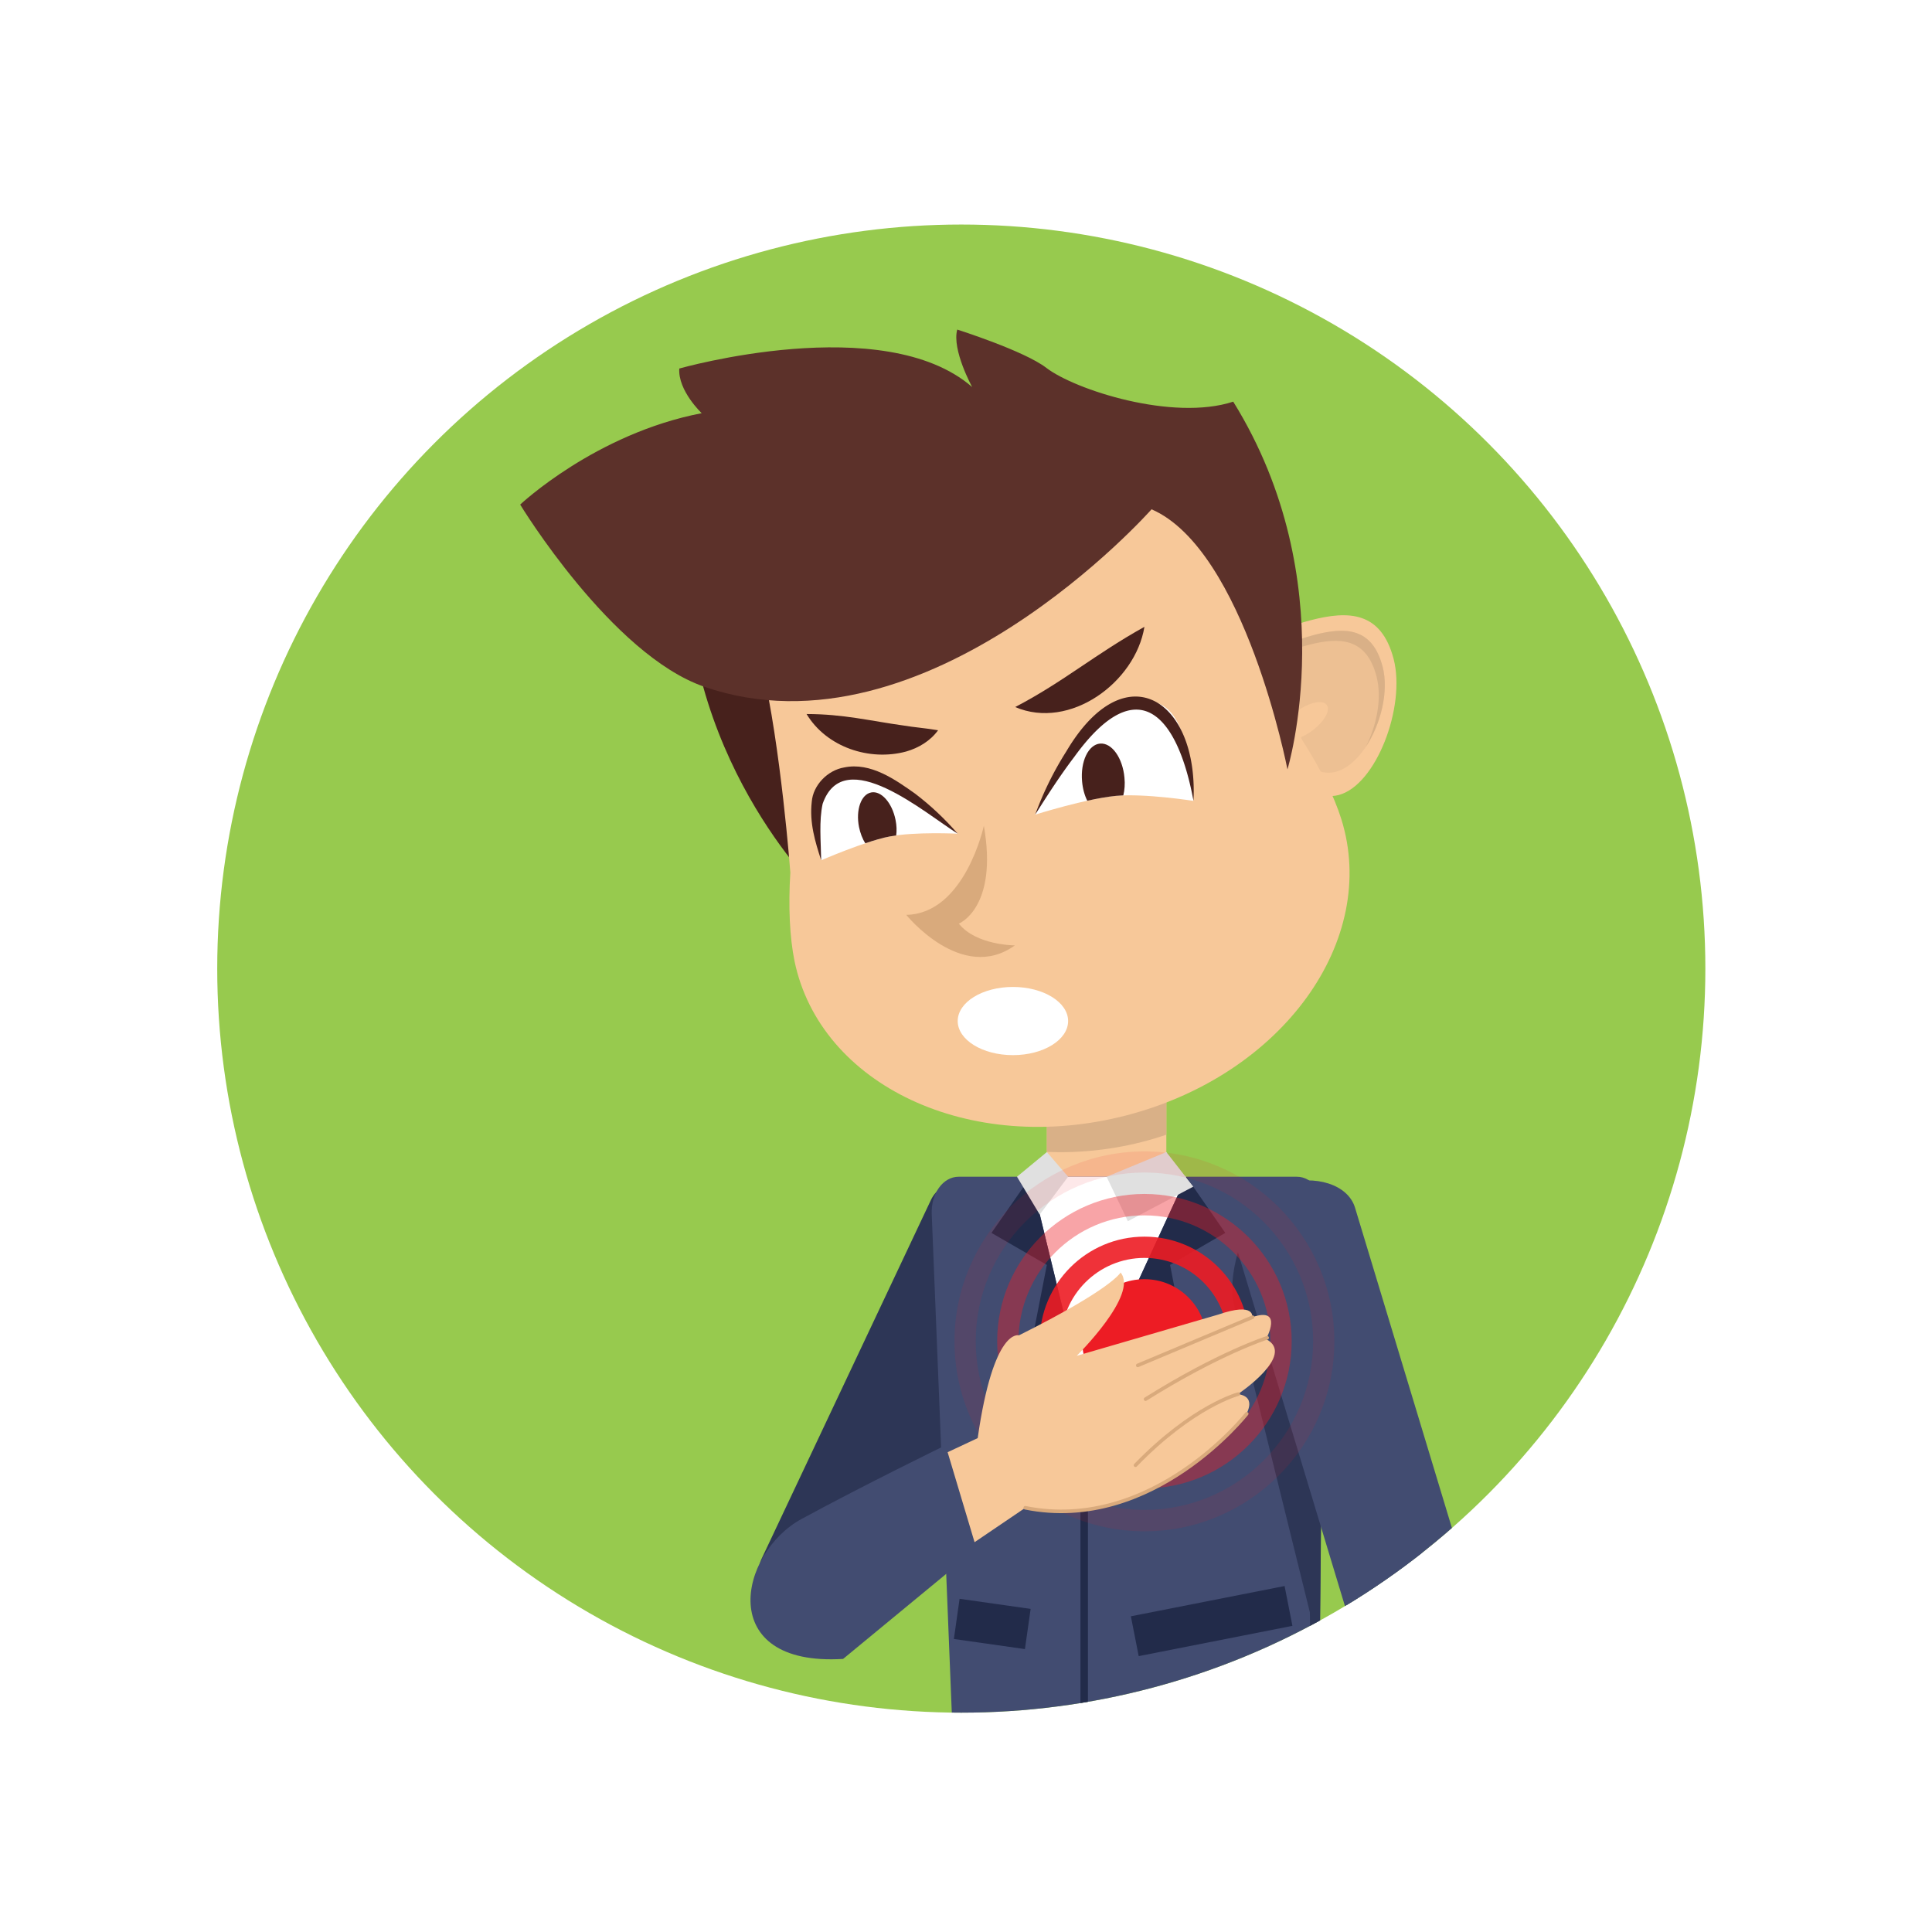 <svg id="Layer_2" xmlns="http://www.w3.org/2000/svg" viewBox="0 0 119 119"><defs><clipPath id="clippath"><circle class="cls-3" cx="59.21" cy="59.66" r="45.83"/></clipPath><filter id="drop-shadow-1" filterUnits="userSpaceOnUse"><feOffset/><feGaussianBlur result="blur" stdDeviation="2.98"/><feFlood flood-color="#000" flood-opacity=".3"/><feComposite in2="blur" operator="in"/><feComposite in="SourceGraphic"/></filter><style>.cls-1{fill:#d9b087}.cls-2{fill:#2d3656}.cls-3{fill:#97ca4e}.cls-4{fill:#fff}.cls-6{fill:#47211c}.cls-12{fill:#e0e0e0}.cls-13{fill:#424c71}.cls-15{fill:#222b4a}.cls-17{fill:#f7c899}.cls-18{fill:none;stroke:#d9aa7c;stroke-linecap:round;stroke-linejoin:round;stroke-width:.22px}</style></defs><g id="Layer_1-2"><circle cx="59.21" cy="59.66" r="50" style="filter:url(#drop-shadow-1);fill:#fff"/><circle class="cls-3" cx="59.21" cy="59.66" r="45.83"/><g style="clip-path:url(#clippath)"><path class="cls-2" d="M53.88 99.28c-.63 1.33-2.7 1.68-4.62.77-1.92-.91-2.97-2.72-2.34-4.06l10.42-22.08c.63-1.33 2.7-1.68 4.62-.77 1.92.91 2.97 2.72 2.34 4.06L53.88 99.28Z"/><path class="cls-15" d="M61.65 157.18h7.63l.82-45.82H59.49l2.16 45.82z"/><path class="cls-2" d="M81.04 157.18h-7.63l-7.08-45.82h14.39l.32 45.82z"/><path class="cls-17" d="M71.84 73.24c0 2.03-1.65 1.99-3.68 1.99-2.03 0-3.68.04-3.68-1.99v-14.8c0-2.03 1.65-3.68 3.68-3.68 2.03 0 3.68 1.65 3.68 3.68v14.8Z"/><path class="cls-1" d="M64.48 70.95c.26 0 .52.02.78.02 2.35 0 4.57-.39 6.58-1.08V58.45c0-2.03-1.65-3.68-3.68-3.68s-3.68 1.65-3.68 3.68v12.51Z"/><path class="cls-13" d="M59.05 116.06 57.39 74.8c-.06-1.28.69-2.32 1.66-2.32h20.83c.97 0 1.72 1.04 1.66 2.32l-.39 41.26H59.04Z"/><path class="cls-2" d="m81.54 75.56-.36-1.19c-.43-1.41-.75-.7-2.78-.08-2.04.62-2.82 4.69-2.39 6.1l4.67 18.92.24 16.74h.24l.38-40.49Z"/><path class="cls-15" d="M67.01 116.06V78.23c0-.36-.1-.65-.23-.65s-.23.29-.23.65v37.83H67Z"/><path class="cls-4" d="m66.79 86.1 6.28-13.62h-9.59l3.31 13.62z"/><path class="cls-15" d="m73.07 72.48 2.4 3.46-3.4 1.97 1.35 6.96-6.63 3.45V86.1l6.28-13.62zM63.48 72.48l-2.41 3.46 3.41 1.97-1.36 6.96 3.67 3.45V86.1l-3.31-13.62z"/><path class="cls-15" transform="rotate(-11.14 74.626 99.873)" d="M69.81 98.6h9.65v2.5h-9.65z"/><path class="cls-15" transform="rotate(-81.91 61.121 100.035)" d="M59.88 97.82h2.5v4.42h-2.5z"/><path class="cls-12" d="m68.16 72.48 1.31 2.74 4.03-2.13-1.66-2.13-3.68 1.52zM65.79 72.48l-1.75 2.33-1.4-2.33 1.84-1.52 1.31 1.52z"/><path class="cls-13" d="M90.53 97.75c.43 1.41-.88 3.06-2.91 3.67-2.04.62-4.03-.03-4.46-1.44l-7.07-23.37c-.43-1.41.88-3.06 2.91-3.67 2.04-.62 4.03.03 4.46 1.44l7.07 23.37Z"/><path class="cls-1" d="M83.68 119.08c-.2.34-.69.42-1.09.18-.4-.24-.56-.71-.35-1.05l1.69-2.82c.2-.34.69-.42 1.09-.18.4.24.56.71.35 1.05l-1.69 2.82Z"/><path class="cls-17" d="M90.24 116.87c0 2.45-1.55 3.62-3.46 3.62s-3.46-1.17-3.46-3.62 1.55-5.25 3.46-5.25 3.46 2.8 3.46 5.25Z"/><path class="cls-17" d="M86.93 120.78c0 .4-.38.72-.84.72-.47 0-.84-.32-.84-.72v-3.29c0-.4.38-.72.84-.72.47 0 .84.32.84.72v3.29ZM85.24 120.46c0 .4-.38.72-.84.72-.47 0-.84-.32-.84-.72v-3.29c0-.4.38-.72.84-.72.47 0 .84.32.84.72v3.29Z"/><path class="cls-13" d="m90.15 114.51.48-16.18c.04-1.47-1.64-2.72-3.77-2.78-2.13-.06-3.88 1.08-3.93 2.56l.38 16.22 6.84.19Z"/><path class="cls-17" d="M88.56 120.46c0 .4-.38.72-.84.72-.47 0-.84-.32-.84-.72v-3.29c0-.4.38-.72.84-.72.47 0 .84.32.84.72v3.29Z"/><path class="cls-17" d="M90.24 120.23c0 .4-.38.72-.84.72-.47 0-.84-.32-.84-.72v-3.29c0-.4.38-.72.84-.72.47 0 .84.32.84.72v3.29Z"/><path d="M70.49 70.92c-6.45 0-11.7 5.25-11.7 11.7s5.25 11.7 11.7 11.7 11.7-5.25 11.7-11.7-5.25-11.7-11.7-11.7Zm0 22.08c-5.73 0-10.39-4.66-10.39-10.39s4.66-10.39 10.39-10.39 10.39 4.66 10.39 10.39S76.22 93 70.49 93Z" style="opacity:.1;fill:#ed1c24"/><path d="M70.49 73.54c-5 0-9.07 4.07-9.07 9.07s4.07 9.07 9.07 9.07 9.07-4.07 9.07-9.07-4.07-9.07-9.07-9.07Zm0 16.84c-4.28 0-7.76-3.48-7.76-7.76s3.48-7.76 7.76-7.76 7.76 3.48 7.76 7.76-3.48 7.76-7.76 7.76Z" style="opacity:.4;fill:#ed1c24"/><path d="M70.49 76.17c-3.56 0-6.45 2.89-6.45 6.45s2.89 6.45 6.45 6.45 6.45-2.89 6.45-6.45-2.89-6.45-6.45-6.45Zm0 11.59c-2.83 0-5.14-2.3-5.14-5.14s2.3-5.14 5.14-5.14 5.14 2.3 5.14 5.14-2.3 5.14-5.14 5.14Z" style="fill:#ed1c24;opacity:.9"/><circle cx="70.49" cy="82.62" r="3.83" style="fill:#ed1c24"/><path class="cls-17" d="m54.79 98.54 8.35-5.66s6.37 2.07 13.49-5.56c0 0 .93-1.27-.38-1.45 0 0 3.62-2.42 1.73-3.39 0 0 1.11-2.02-.85-1.35 0 0 .2-.95-2.09-.16l-8.72 2.54s3.83-3.78 2.7-5.13c0 0-.51 1-6.26 3.87 0 0-1.56-.52-2.54 6.33l-7.97 3.73 2.53 6.23Z"/><path class="cls-18" d="m70.08 84.1 7.07-2.97M70.56 86.18c4.52-2.84 7.49-3.78 7.49-3.78M69.94 90.25c3.56-3.67 6.33-4.38 6.33-4.38"/><path class="cls-18" d="M76.79 87.08s-5.77 7.37-13.64 5.79"/><path class="cls-13" d="m60.15 95.4-1.91-6.38s-4.99 2.43-8.87 4.54-5.33 9.1 2.56 8.62l8.21-6.77Z"/><path class="cls-6" d="M42.31 33.48c-.61 13.02 8.1 21.41 8.1 21.41s-4.29-13.08-.48-18.07l-7.63-3.34Z"/><path class="cls-17" d="M85.84 40.59c.76 2.94-1.08 7.78-3.39 8.38-2.32.6-4.23-3.26-5-6.2-.76-2.94.97-3.97 3.29-4.57 2.32-.6 4.33-.55 5.1 2.39Z"/><path d="M85.16 41.06c.63 2.41-.99 5.99-2.89 6.48-1.9.49-3.37-2.28-4-4.69-.63-2.41.8-3.25 2.7-3.75 1.9-.49 3.56-.45 4.18 1.96Z" style="fill:#edc093"/><path class="cls-17" d="M81.72 43.42c.25.34-.17 1.06-.93 1.61s-1.57.72-1.82.38c-.25-.34.17-1.06.93-1.61s1.57-.72 1.82-.38Z"/><path class="cls-1" d="M80.98 39.1c-1.27.33-2.32.82-2.7 1.82.51-.6 1.36-.95 2.33-1.2 1.9-.49 3.56-.45 4.18 1.96.34 1.33.01 3-.67 4.33.92-1.39 1.44-3.41 1.04-4.95-.63-2.41-2.28-2.45-4.18-1.96Z"/><path class="cls-17" d="M80.19 45.55s-2.65-5.54-4.67-12c-1.26-4.05-5.27-9.48-16.94-6.45-11.68 3.03-12.64 9.76-11.66 13.88 1.18 5 1.76 12.76 1.76 12.76-.13 2.1-.04 4 .26 5.47 1.59 7.62 10.77 12 20.44 9.49 9.67-2.51 15.56-10.81 13.24-18.24-.45-1.44-1.3-3.14-2.43-4.91Z"/><path d="M75.96 24.74c6.87 11.08 3.34 22.65 3.34 22.65s-2.62-13.52-8.37-16.02c0 0-13.84 15.65-27.55 10.93-5.72-1.97-11.34-11.22-11.34-11.22s4.63-4.37 11.18-5.63c0 0-1.47-1.39-1.38-2.75 0 0 12.6-3.59 18.04 1.14 0 0-1.26-2.29-.92-3.54 0 0 4.13 1.31 5.49 2.36 1.76 1.35 7.78 3.3 11.51 2.08Z" style="fill:#5c312a"/><path d="M60.6 50.86s-1.16 5.42-4.78 5.49c0 0 3.42 4.24 6.69 1.88 0 0-2.39 0-3.45-1.34 0 0 2.43-.97 1.54-6.03Z" style="fill:#d9aa7c"/><path class="cls-6" d="M70.49 38.61c-.56 3.42-4.59 6.38-7.96 4.94 2.99-1.56 4.93-3.26 7.96-4.94ZM49.68 43.98c2.28 0 3.95.43 5.99.71.64.11 1.29.15 2.11.29-.48.66-1.2 1.09-1.97 1.31-2.26.61-4.9-.27-6.13-2.31Z"/><path class="cls-4" d="M54.81 51.52c1.54-.3 4.18-.17 4.18-.17s-4.46-4.17-6.76-3.72c-2.3.45-2.18 2.44-1.65 5.36 0 0 2.68-1.17 4.23-1.47Z"/><path class="cls-6" d="M55.2 51.46c.04-.29.03-.62-.04-.96-.21-1.05-.88-1.81-1.5-1.69-.62.12-.96 1.07-.75 2.13.08.38.21.73.39 1 .54-.18 1.07-.34 1.51-.42.12-.02.25-.04.39-.06Z"/><path class="cls-6" d="M58.99 51.35c-1.97-1.22-7.01-5.6-8.32-1.84-.23 1.06-.11 2.29-.09 3.48-.37-1.14-.73-2.31-.58-3.61.08-1.01.97-1.94 2-2.11 1.63-.34 3.17.77 4.36 1.61.96.73 1.84 1.56 2.63 2.47Z"/><path class="cls-4" d="M68.74 49.02c1.79-.16 4.77.31 4.77.31-.34-3.37-.67-6.39-3.34-6.16-2.67.23-6.42 7.01-6.42 7.01s3.19-1 4.98-1.16Z"/><path class="cls-6" d="M69.19 48.99c.08-.33.11-.7.07-1.09-.11-1.22-.78-2.16-1.5-2.1-.72.06-1.22 1.1-1.11 2.33.04.45.15.85.32 1.19.63-.14 1.26-.25 1.77-.3l.45-.03Z"/><path class="cls-6" d="M73.51 49.32c-.97-5.25-3.42-8.12-7.34-2.7-.86 1.13-1.64 2.34-2.41 3.56a20.17 20.17 0 0 1 1.92-3.9c3.64-6.15 8.15-3.16 7.83 3.05Z"/><ellipse class="cls-4" cx="62.39" cy="62.89" rx="3.4" ry="2.1"/></g></g></svg>
